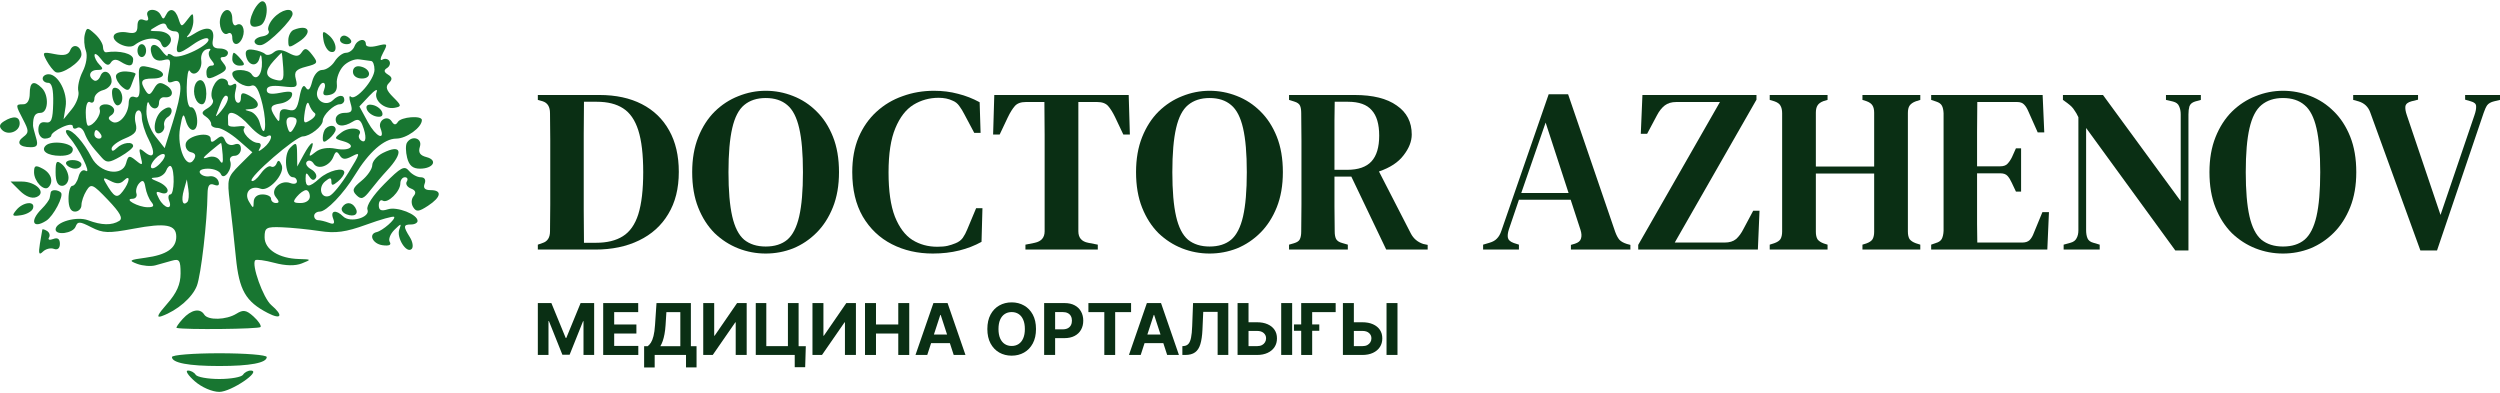 <svg width="248" height="39" viewBox="0 0 248 39" fill="none" xmlns="http://www.w3.org/2000/svg">
<path d="M53.353 24.757V24.27L53.818 24.107C54.314 23.953 54.561 23.566 54.561 22.947C54.577 22.066 54.585 21.169 54.585 20.256C54.585 19.328 54.585 18.385 54.585 17.426V16.614C54.585 15.717 54.585 14.82 54.585 13.923C54.585 13.026 54.577 12.129 54.561 11.232C54.561 10.598 54.321 10.204 53.841 10.049L53.353 9.91V9.423H59.463C61.089 9.423 62.49 9.724 63.667 10.328C64.844 10.931 65.75 11.804 66.385 12.949C67.02 14.078 67.338 15.447 67.338 17.055C67.338 18.694 66.989 20.086 66.292 21.231C65.611 22.375 64.643 23.249 63.389 23.852C62.15 24.455 60.702 24.757 59.045 24.757H53.353ZM57.93 24.084H59.114C60.214 24.084 61.104 23.867 61.786 23.434C62.483 23.001 62.994 22.274 63.319 21.254C63.644 20.218 63.807 18.826 63.807 17.078C63.807 15.331 63.644 13.946 63.319 12.926C62.994 11.905 62.49 11.178 61.809 10.745C61.143 10.312 60.276 10.095 59.207 10.095H57.93C57.914 11.163 57.906 12.245 57.906 13.343C57.906 14.426 57.906 15.516 57.906 16.614V17.403C57.906 18.563 57.906 19.7 57.906 20.813C57.906 21.911 57.914 23.001 57.93 24.084Z" fill="#0A2F14"/>
<path d="M75.959 25.151C75.014 25.151 74.108 24.981 73.241 24.641C72.374 24.3 71.591 23.798 70.895 23.133C70.213 22.452 69.671 21.61 69.269 20.604C68.866 19.599 68.665 18.424 68.665 17.078C68.665 15.764 68.866 14.604 69.269 13.598C69.671 12.593 70.213 11.75 70.895 11.07C71.591 10.389 72.374 9.879 73.241 9.539C74.124 9.183 75.029 9.005 75.959 9.005C76.888 9.005 77.786 9.175 78.653 9.516C79.536 9.856 80.318 10.366 80.999 11.047C81.681 11.712 82.223 12.547 82.625 13.552C83.028 14.557 83.229 15.733 83.229 17.078C83.229 18.393 83.028 19.553 82.625 20.558C82.223 21.563 81.681 22.406 80.999 23.086C80.318 23.767 79.544 24.285 78.676 24.641C77.809 24.981 76.903 25.151 75.959 25.151ZM75.959 24.455C76.841 24.455 77.554 24.231 78.096 23.782C78.638 23.318 79.033 22.545 79.28 21.463C79.528 20.38 79.652 18.919 79.652 17.078C79.652 15.238 79.528 13.784 79.28 12.717C79.033 11.634 78.638 10.869 78.096 10.42C77.554 9.956 76.841 9.724 75.959 9.724C75.091 9.724 74.379 9.956 73.822 10.42C73.279 10.869 72.885 11.634 72.637 12.717C72.389 13.784 72.265 15.238 72.265 17.078C72.265 18.919 72.389 20.38 72.637 21.463C72.885 22.545 73.279 23.318 73.822 23.782C74.379 24.231 75.091 24.455 75.959 24.455Z" fill="#0A2F14"/>
<path d="M92.535 25.151C91.033 25.151 89.678 24.842 88.47 24.223C87.262 23.605 86.302 22.692 85.589 21.486C84.892 20.279 84.544 18.81 84.544 17.078C84.544 15.779 84.753 14.627 85.171 13.622C85.605 12.616 86.193 11.774 86.937 11.093C87.695 10.397 88.563 9.879 89.538 9.539C90.514 9.183 91.552 9.005 92.651 9.005C93.503 9.005 94.3 9.106 95.044 9.307C95.787 9.492 96.499 9.771 97.181 10.142L97.274 13.181H96.646L95.671 11.348C95.516 11.039 95.346 10.761 95.16 10.513C94.989 10.266 94.765 10.088 94.486 9.98C94.099 9.794 93.642 9.701 93.116 9.701C92.202 9.701 91.366 9.933 90.607 10.397C89.864 10.861 89.267 11.634 88.818 12.717C88.369 13.784 88.144 15.245 88.144 17.101C88.144 18.942 88.354 20.403 88.772 21.486C89.205 22.568 89.786 23.342 90.514 23.806C91.242 24.254 92.062 24.478 92.976 24.478C93.394 24.478 93.735 24.447 93.998 24.386C94.261 24.324 94.525 24.239 94.788 24.13C95.098 24.007 95.338 23.829 95.508 23.597C95.678 23.349 95.826 23.071 95.95 22.762L96.832 20.651H97.459L97.367 23.991C96.701 24.362 95.965 24.648 95.16 24.849C94.355 25.05 93.48 25.151 92.535 25.151Z" fill="#0A2F14"/>
<path d="M101.723 24.757V24.27L102.652 24.084C103.302 23.945 103.628 23.566 103.628 22.947V16.614C103.628 15.532 103.628 14.449 103.628 13.366C103.628 12.284 103.62 11.201 103.604 10.119H101.769C101.274 10.119 100.91 10.25 100.678 10.513C100.445 10.776 100.213 11.147 99.981 11.627L99.168 13.343H98.517L98.633 9.423H111.967L112.083 13.343H111.433L110.62 11.627C110.387 11.147 110.155 10.776 109.923 10.513C109.691 10.25 109.327 10.119 108.831 10.119H106.973V22.947C106.973 23.581 107.298 23.96 107.948 24.084L108.901 24.27V24.757H101.723Z" fill="#0A2F14"/>
<path d="M119.99 25.151C119.045 25.151 118.139 24.981 117.272 24.641C116.405 24.3 115.623 23.798 114.926 23.133C114.244 22.452 113.702 21.61 113.3 20.604C112.897 19.599 112.696 18.424 112.696 17.078C112.696 15.764 112.897 14.604 113.3 13.598C113.702 12.593 114.244 11.75 114.926 11.07C115.623 10.389 116.405 9.879 117.272 9.539C118.155 9.183 119.061 9.005 119.99 9.005C120.919 9.005 121.817 9.175 122.684 9.516C123.567 9.856 124.349 10.366 125.031 11.047C125.712 11.712 126.254 12.547 126.657 13.552C127.059 14.557 127.261 15.733 127.261 17.078C127.261 18.393 127.059 19.553 126.657 20.558C126.254 21.563 125.712 22.406 125.031 23.086C124.349 23.767 123.575 24.285 122.708 24.641C121.84 24.981 120.934 25.151 119.99 25.151ZM119.99 24.455C120.872 24.455 121.585 24.231 122.127 23.782C122.669 23.318 123.064 22.545 123.312 21.463C123.559 20.38 123.683 18.919 123.683 17.078C123.683 15.238 123.559 13.784 123.312 12.717C123.064 11.634 122.669 10.869 122.127 10.42C121.585 9.956 120.872 9.724 119.99 9.724C119.123 9.724 118.41 9.956 117.853 10.42C117.311 10.869 116.916 11.634 116.668 12.717C116.42 13.784 116.296 15.238 116.296 17.078C116.296 18.919 116.42 20.38 116.668 21.463C116.916 22.545 117.311 23.318 117.853 23.782C118.41 24.231 119.123 24.455 119.99 24.455Z" fill="#0A2F14"/>
<path d="M127.873 24.757V24.27L128.361 24.13C128.671 24.038 128.864 23.906 128.942 23.736C129.034 23.55 129.081 23.295 129.081 22.97C129.096 22.073 129.104 21.177 129.104 20.279C129.104 19.383 129.104 18.478 129.104 17.565V16.614C129.104 15.717 129.104 14.82 129.104 13.923C129.104 13.026 129.096 12.129 129.081 11.232C129.081 10.908 129.042 10.66 128.965 10.49C128.887 10.304 128.694 10.165 128.384 10.072L127.873 9.91V9.423H134.377C136.189 9.423 137.583 9.771 138.558 10.467C139.55 11.147 140.045 12.106 140.045 13.343C140.045 14.024 139.774 14.712 139.232 15.408C138.706 16.104 137.893 16.637 136.793 17.009L139.952 23.156C140.215 23.666 140.626 24.014 141.183 24.2L141.625 24.293V24.757H137.513L134.052 17.519H132.379C132.379 18.617 132.379 19.607 132.379 20.488C132.379 21.37 132.387 22.197 132.403 22.97C132.403 23.28 132.449 23.527 132.542 23.713C132.65 23.898 132.852 24.03 133.146 24.107L133.704 24.27V24.757H127.873ZM132.379 16.846H133.634C134.733 16.846 135.539 16.568 136.05 16.011C136.561 15.454 136.816 14.604 136.816 13.459C136.816 12.315 136.568 11.472 136.073 10.931C135.593 10.374 134.811 10.095 133.727 10.095H132.403C132.403 10.699 132.395 11.317 132.379 11.951C132.379 12.57 132.379 13.274 132.379 14.062C132.379 14.836 132.379 15.764 132.379 16.846Z" fill="#0A2F14"/>
<path d="M147.124 24.757V24.27L147.751 24.084C148.076 23.991 148.324 23.852 148.494 23.666C148.68 23.481 148.827 23.226 148.936 22.901L153.628 9.353H155.556L160.225 22.994C160.349 23.334 160.488 23.597 160.643 23.782C160.798 23.953 161.046 24.092 161.386 24.2L161.735 24.293V24.757H155.835V24.293L156.23 24.177C156.57 24.069 156.772 23.898 156.833 23.666C156.911 23.434 156.895 23.148 156.787 22.808L155.811 19.816H150.678L149.679 22.762C149.57 23.102 149.539 23.38 149.586 23.597C149.632 23.813 149.826 23.983 150.167 24.107L150.678 24.27V24.757H147.124ZM150.91 19.143H155.602L153.326 12.16L150.91 19.143Z" fill="#0A2F14"/>
<path d="M162.511 24.757V24.293L170.618 10.119H166.297C165.817 10.119 165.43 10.235 165.136 10.467C164.842 10.699 164.586 11.023 164.369 11.441L163.394 13.274H162.767L162.929 9.423H174.242V9.887L166.135 24.061H171.083C171.563 24.061 171.942 23.945 172.221 23.713C172.5 23.465 172.747 23.125 172.964 22.692L173.917 20.906H174.544L174.381 24.757H162.511Z" fill="#0A2F14"/>
<path d="M175.556 24.757V24.27L175.998 24.13C176.307 24.022 176.517 23.883 176.625 23.713C176.733 23.527 176.788 23.28 176.788 22.97V11.232C176.788 10.923 176.733 10.675 176.625 10.49C176.532 10.304 176.331 10.157 176.021 10.049L175.556 9.91V9.423H181.294V9.91L180.899 10.026C180.605 10.134 180.404 10.281 180.295 10.467C180.187 10.637 180.133 10.877 180.133 11.186V16.521H185.917V11.186C185.917 10.877 185.862 10.637 185.754 10.467C185.646 10.281 185.437 10.134 185.127 10.026L184.755 9.91V9.423H190.493V9.91L190.051 10.049C189.757 10.157 189.548 10.304 189.424 10.49C189.316 10.66 189.262 10.9 189.262 11.209V22.97C189.262 23.28 189.316 23.527 189.424 23.713C189.548 23.883 189.757 24.022 190.051 24.13L190.493 24.27V24.757H184.755V24.27L185.127 24.154C185.437 24.045 185.646 23.906 185.754 23.736C185.862 23.55 185.917 23.303 185.917 22.994V17.217H180.133V22.994C180.133 23.303 180.187 23.55 180.295 23.736C180.419 23.906 180.628 24.045 180.922 24.154L181.294 24.27V24.757H175.556Z" fill="#0A2F14"/>
<path d="M191.572 24.757V24.27L192.036 24.107C192.315 24.03 192.509 23.898 192.617 23.713C192.726 23.512 192.788 23.241 192.803 22.901V11.232C192.788 10.908 192.733 10.66 192.64 10.49C192.547 10.304 192.354 10.165 192.06 10.072L191.572 9.91V9.423H202.629L202.792 13.134H202.141L201.212 11.047C201.088 10.753 200.949 10.529 200.794 10.374C200.639 10.204 200.407 10.119 200.097 10.119H196.148C196.133 11.078 196.125 12.067 196.125 13.088C196.125 14.093 196.125 15.23 196.125 16.498H198.424C198.734 16.498 198.966 16.421 199.121 16.266C199.292 16.096 199.447 15.872 199.586 15.594L199.981 14.712H200.492V19.004H199.981L199.563 18.122C199.439 17.844 199.299 17.619 199.145 17.449C198.99 17.279 198.757 17.194 198.448 17.194H196.125C196.125 18.308 196.125 19.267 196.125 20.071C196.125 20.875 196.125 21.594 196.125 22.228C196.14 22.847 196.148 23.458 196.148 24.061H200.608C200.918 24.061 201.158 23.983 201.328 23.829C201.498 23.659 201.638 23.427 201.746 23.133L202.606 21.045H203.256L203.094 24.757H191.572Z" fill="#0A2F14"/>
<path d="M204.713 24.757V24.27L205.387 24.084C205.681 24.007 205.882 23.86 205.99 23.643C206.114 23.427 206.176 23.164 206.176 22.854V11.627C206.037 11.333 205.913 11.116 205.805 10.977C205.712 10.822 205.611 10.691 205.503 10.583C205.394 10.474 205.247 10.351 205.061 10.211L204.643 9.91V9.423H208.615L216.327 19.955V11.348C216.327 11.039 216.273 10.768 216.165 10.536C216.072 10.304 215.871 10.15 215.561 10.072L214.864 9.91V9.423H218.325V9.91L217.744 10.072C217.45 10.165 217.264 10.328 217.187 10.559C217.125 10.776 217.094 11.039 217.094 11.348V24.849H215.793L206.943 12.694V22.831C206.943 23.156 206.989 23.427 207.082 23.643C207.175 23.86 207.369 24.007 207.663 24.084L208.29 24.27V24.757H204.713Z" fill="#0A2F14"/>
<path d="M226.472 25.151C225.527 25.151 224.622 24.981 223.754 24.641C222.887 24.3 222.105 23.798 221.408 23.133C220.727 22.452 220.185 21.61 219.782 20.604C219.379 19.599 219.178 18.424 219.178 17.078C219.178 15.764 219.379 14.604 219.782 13.598C220.185 12.593 220.727 11.75 221.408 11.07C222.105 10.389 222.887 9.879 223.754 9.539C224.637 9.183 225.543 9.005 226.472 9.005C227.401 9.005 228.299 9.175 229.167 9.516C230.049 9.856 230.831 10.366 231.513 11.047C232.194 11.712 232.736 12.547 233.139 13.552C233.542 14.557 233.743 15.733 233.743 17.078C233.743 18.393 233.542 19.553 233.139 20.558C232.736 21.563 232.194 22.406 231.513 23.086C230.831 23.767 230.057 24.285 229.19 24.641C228.323 24.981 227.417 25.151 226.472 25.151ZM226.472 24.455C227.355 24.455 228.067 24.231 228.609 23.782C229.151 23.318 229.546 22.545 229.794 21.463C230.042 20.38 230.166 18.919 230.166 17.078C230.166 15.238 230.042 13.784 229.794 12.717C229.546 11.634 229.151 10.869 228.609 10.42C228.067 9.956 227.355 9.724 226.472 9.724C225.605 9.724 224.893 9.956 224.335 10.42C223.793 10.869 223.398 11.634 223.15 12.717C222.903 13.784 222.779 15.238 222.779 17.078C222.779 18.919 222.903 20.38 223.15 21.463C223.398 22.545 223.793 23.318 224.335 23.782C224.893 24.231 225.605 24.455 226.472 24.455Z" fill="#0A2F14"/>
<path d="M240.103 24.849L235.132 11.163C234.93 10.59 234.535 10.219 233.947 10.049L233.436 9.91V9.423H239.87V9.887L239.22 10.049C238.864 10.142 238.663 10.304 238.616 10.536C238.585 10.768 238.632 11.062 238.755 11.418L242.1 21.323L245.469 11.418C245.593 11.062 245.647 10.768 245.631 10.536C245.631 10.304 245.453 10.142 245.097 10.049L244.54 9.887V9.423H248.001V9.91L247.42 10.049C247.095 10.127 246.862 10.258 246.723 10.444C246.599 10.629 246.483 10.884 246.375 11.209L241.752 24.849H240.103Z" fill="#0A2F14"/>
<path d="M53.353 30.065H54.697L56.117 33.523H56.177L57.596 30.065H58.94V35.212H57.883V31.862H57.84L56.507 35.187H55.787L54.453 31.849H54.41V35.212H53.353V30.065Z" fill="#0A2F14"/>
<path d="M59.837 35.212V30.065H63.31V30.962H60.927V32.189H63.131V33.086H60.927V34.315H63.32V35.212H59.837Z" fill="#0A2F14"/>
<path d="M63.897 36.453V34.345H64.247C64.366 34.259 64.475 34.139 64.574 33.983C64.673 33.825 64.758 33.608 64.828 33.332C64.898 33.054 64.949 32.69 64.979 32.241L65.125 30.065H68.535V34.345H69.098V36.448H68.052V35.212H64.944V36.453H63.897ZM65.505 34.345H67.488V30.962H66.106L66.026 32.241C66.004 32.581 65.968 32.883 65.918 33.146C65.869 33.409 65.809 33.639 65.739 33.837C65.67 34.033 65.592 34.202 65.505 34.345Z" fill="#0A2F14"/>
<path d="M69.761 30.065H70.848V33.302H70.891L73.118 30.065H74.071V35.212H72.982V31.973H72.944L70.704 35.212H69.761V30.065Z" fill="#0A2F14"/>
<path d="M79.936 34.342L79.873 36.428H78.837V35.212H78.474V34.342H79.936ZM74.972 35.212V30.065H76.018V34.337H78.162V30.065H79.222V35.212H74.972Z" fill="#0A2F14"/>
<path d="M80.597 30.065H81.684V33.302H81.727L83.954 30.065H84.908V35.212H83.818V31.973H83.781L81.541 35.212H80.597V30.065Z" fill="#0A2F14"/>
<path d="M85.808 35.212V30.065H86.898V32.189H89.109V30.065H90.197V35.212H89.109V33.086H86.898V35.212H85.808Z" fill="#0A2F14"/>
<path d="M91.983 35.212H90.816L92.595 30.065H93.999L95.775 35.212H94.608L93.317 31.241H93.277L91.983 35.212ZM91.91 33.189H94.668V34.038H91.91V33.189Z" fill="#0A2F14"/>
<path d="M102.771 32.638C102.771 33.2 102.665 33.677 102.452 34.071C102.24 34.465 101.952 34.765 101.586 34.973C101.222 35.179 100.813 35.282 100.358 35.282C99.9 35.282 99.489 35.178 99.125 34.971C98.761 34.763 98.474 34.462 98.262 34.068C98.051 33.675 97.945 33.198 97.945 32.638C97.945 32.077 98.051 31.6 98.262 31.206C98.474 30.812 98.761 30.512 99.125 30.306C99.489 30.099 99.9 29.995 100.358 29.995C100.813 29.995 101.222 30.099 101.586 30.306C101.952 30.512 102.24 30.812 102.452 31.206C102.665 31.6 102.771 32.077 102.771 32.638ZM101.667 32.638C101.667 32.275 101.612 31.968 101.503 31.719C101.396 31.469 101.244 31.28 101.048 31.151C100.851 31.022 100.622 30.957 100.358 30.957C100.095 30.957 99.865 31.022 99.669 31.151C99.472 31.28 99.32 31.469 99.211 31.719C99.103 31.968 99.05 32.275 99.05 32.638C99.05 33.002 99.103 33.309 99.211 33.558C99.32 33.808 99.472 33.997 99.669 34.126C99.865 34.255 100.095 34.32 100.358 34.32C100.622 34.32 100.851 34.255 101.048 34.126C101.244 33.997 101.396 33.808 101.503 33.558C101.612 33.309 101.667 33.002 101.667 32.638Z" fill="#0A2F14"/>
<path d="M103.579 35.212V30.065H105.612C106.003 30.065 106.336 30.14 106.611 30.289C106.886 30.436 107.096 30.642 107.24 30.904C107.386 31.166 107.459 31.467 107.459 31.809C107.459 32.151 107.385 32.453 107.237 32.714C107.09 32.975 106.876 33.179 106.596 33.325C106.317 33.47 105.98 33.543 105.584 33.543H104.288V32.671H105.408C105.618 32.671 105.79 32.635 105.926 32.563C106.064 32.489 106.166 32.388 106.233 32.259C106.302 32.128 106.336 31.978 106.336 31.809C106.336 31.638 106.302 31.489 106.233 31.362C106.166 31.233 106.064 31.133 105.926 31.063C105.789 30.991 105.614 30.955 105.403 30.955H104.668V35.212H103.579Z" fill="#0A2F14"/>
<path d="M107.97 30.962V30.065H112.203V30.962H110.625V35.212H109.548V30.962H107.97Z" fill="#0A2F14"/>
<path d="M113.158 35.212H111.991L113.77 30.065H115.174L116.95 35.212H115.783L114.492 31.241H114.452L113.158 35.212ZM113.085 33.189H115.843V34.038H113.085V33.189Z" fill="#0A2F14"/>
<path d="M117.291 35.212V34.337L117.437 34.325C117.625 34.31 117.777 34.238 117.893 34.111C118.009 33.982 118.095 33.777 118.152 33.495C118.211 33.212 118.248 32.832 118.265 32.355L118.351 30.065H121.848V35.212H120.789V30.937H119.362L119.282 32.729C119.255 33.305 119.186 33.776 119.075 34.141C118.966 34.506 118.792 34.776 118.552 34.95C118.314 35.125 117.988 35.212 117.573 35.212H117.291Z" fill="#0A2F14"/>
<path d="M123.464 31.968H124.692C125.101 31.968 125.454 32.034 125.749 32.166C126.046 32.297 126.275 32.482 126.436 32.721C126.597 32.961 126.677 33.243 126.675 33.568C126.677 33.892 126.597 34.177 126.436 34.425C126.275 34.671 126.046 34.864 125.749 35.003C125.454 35.142 125.101 35.212 124.692 35.212H122.767V30.065H123.854V34.337H124.692C124.888 34.337 125.053 34.302 125.188 34.232C125.322 34.16 125.423 34.065 125.492 33.948C125.563 33.829 125.597 33.699 125.595 33.558C125.597 33.354 125.52 33.181 125.364 33.041C125.209 32.898 124.986 32.827 124.692 32.827H123.464V31.968ZM128.182 30.065V35.212H127.095V30.065H128.182Z" fill="#0A2F14"/>
<path d="M132.498 30.065V30.962H130.168V35.212H129.079V30.065H132.498ZM128.361 32.814V32.184H130.873V32.814H128.361Z" fill="#0A2F14"/>
<path d="M133.913 31.968H135.141C135.55 31.968 135.903 32.034 136.198 32.166C136.495 32.297 136.724 32.482 136.885 32.721C137.046 32.961 137.126 33.243 137.124 33.568C137.126 33.892 137.046 34.177 136.885 34.425C136.724 34.671 136.495 34.864 136.198 35.003C135.903 35.142 135.55 35.212 135.141 35.212H133.216V30.065H134.303V34.337H135.141C135.337 34.337 135.503 34.302 135.637 34.232C135.771 34.16 135.872 34.065 135.941 33.948C136.012 33.829 136.046 33.699 136.044 33.558C136.046 33.354 135.969 33.181 135.813 33.041C135.659 32.898 135.435 32.827 135.141 32.827H133.913V31.968ZM138.631 30.065V35.212H137.544V30.065H138.631Z" fill="#0A2F14"/>
<path fill-rule="evenodd" clip-rule="evenodd" d="M25.101 1.191C24.552 2.392 24.821 2.908 25.802 2.533C26.528 2.255 26.725 0.125 26.025 0.125C25.785 0.125 25.369 0.605 25.101 1.191ZM14.638 1.594C14.797 2.006 14.671 2.132 14.257 1.974C13.845 1.817 13.637 2.018 13.637 2.575C13.637 3.229 13.413 3.371 12.618 3.219C12.059 3.113 11.476 3.225 11.324 3.47C10.937 4.094 12.703 4.972 13.344 4.474C14.339 3.701 15.711 3.604 15.975 4.289C16.158 4.763 16.361 4.821 16.692 4.491C17.33 3.856 16.769 3.108 15.643 3.093C14.74 3.08 14.736 3.062 15.538 2.599C16.161 2.239 16.412 2.242 16.535 2.612C16.627 2.883 16.977 3.106 17.314 3.106C17.756 3.106 17.853 3.405 17.66 4.17C17.337 5.455 17.624 5.497 19.177 4.396C19.827 3.934 20.484 3.68 20.635 3.831C21.131 4.325 17.75 5.99 17.164 5.541C16.87 5.315 16.63 5.286 16.63 5.477C16.63 5.668 16.357 5.452 16.023 4.998C15.337 4.063 14.672 4.404 15.086 5.478C15.257 5.923 15.663 6.104 16.188 5.967C16.913 5.778 16.984 5.915 16.756 7.055C16.536 8.15 16.608 8.315 17.203 8.087C18.154 7.724 18.128 8.977 17.118 12.2L16.336 14.694L15.414 13.527C14.888 12.861 14.507 11.79 14.526 11.033C14.544 10.303 14.657 9.946 14.775 10.238C15.067 10.957 15.775 10.915 15.775 10.179C15.775 9.854 16.015 9.614 16.309 9.647C17.198 9.745 17.323 8.979 16.5 8.475C15.881 8.096 15.639 8.16 15.274 8.799C14.908 9.442 14.748 9.483 14.448 9.012C13.847 8.065 14.001 7.79 15.133 7.79C16.464 7.79 16.534 7.126 15.24 6.781C13.732 6.378 13.694 6.416 13.82 8.178C13.91 9.436 13.797 9.79 13.361 9.623C13.005 9.487 12.777 9.706 12.768 10.193C12.748 11.363 11.766 12.475 11.109 12.071C10.712 11.826 10.691 11.644 11.034 11.433C11.297 11.271 11.403 10.959 11.268 10.741C10.899 10.147 9.691 10.263 9.895 10.873C10.063 11.374 9.277 12.474 8.751 12.474C8.617 12.474 8.507 11.887 8.507 11.171C8.507 10.411 8.686 9.978 8.935 10.132C9.17 10.277 9.362 10.119 9.362 9.781C9.362 9.443 9.747 9.066 10.217 8.944C10.688 8.822 11.072 8.427 11.072 8.068C11.072 7.137 10.26 6.758 9.956 7.548C9.815 7.912 9.528 8.105 9.317 7.975C8.677 7.581 8.89 6.938 9.662 6.938C10.227 6.938 10.274 6.824 9.875 6.427C9.593 6.146 9.368 5.715 9.376 5.469C9.383 5.223 9.68 5.404 10.034 5.872C10.493 6.476 10.769 6.575 10.994 6.213C11.201 5.879 11.523 5.841 11.938 6.102C12.841 6.671 13.21 6.604 13.21 5.874C13.21 5.321 11.868 4.975 10.538 5.185C10.362 5.212 10.217 4.977 10.217 4.662C10.217 4.347 9.857 3.765 9.417 3.368C8.663 2.688 8.604 2.691 8.414 3.415C8.303 3.838 8.35 4.564 8.519 5.029C8.697 5.519 8.564 6.386 8.202 7.094C7.859 7.766 7.666 8.647 7.773 9.053C7.879 9.459 7.593 10.251 7.136 10.813L6.305 11.835L6.508 10.583C6.731 9.201 5.771 7.364 4.825 7.364C4.499 7.364 4.233 7.556 4.233 7.79C4.233 8.024 4.478 8.216 4.778 8.216C5.151 8.216 5.309 8.858 5.277 10.238C5.24 11.879 5.096 12.237 4.518 12.136C4.044 12.053 3.805 12.302 3.805 12.881C3.805 13.371 4.086 13.751 4.446 13.751C4.799 13.751 5.089 13.607 5.091 13.432C5.093 13.257 5.574 12.891 6.16 12.62C6.788 12.33 7.225 12.297 7.225 12.539C7.225 12.765 7.419 12.831 7.655 12.685C7.892 12.539 8.219 12.767 8.382 13.192C8.671 13.946 9.018 14.439 10.117 15.659C10.581 16.174 10.84 16.156 11.931 15.537C12.631 15.14 13.205 14.672 13.207 14.497C13.211 13.997 12.153 14.122 11.585 14.688C11.251 15.022 11.072 15.04 11.072 14.74C11.072 14.487 11.663 14.037 12.385 13.739C13.452 13.299 13.652 13.015 13.452 12.223C13.317 11.687 13.399 11.13 13.635 10.984C13.871 10.839 14.065 11.124 14.065 11.618C14.065 12.112 14.367 13.099 14.738 13.812C15.481 15.245 15.279 15.856 14.322 15.065C13.806 14.638 13.746 14.716 13.959 15.537C14.188 16.424 14.142 16.461 13.476 15.917C12.825 15.385 12.713 15.416 12.511 16.184C12.149 17.559 9.906 17.191 9.089 15.622C8.294 14.095 7.229 12.9 6.665 12.9C6.43 12.9 6.533 13.235 6.893 13.645C7.823 14.701 9.104 17.312 8.514 16.949C8.219 16.767 7.928 17.005 7.787 17.541C7.658 18.033 7.383 18.435 7.175 18.435C6.968 18.435 6.797 19.01 6.797 19.713C6.797 20.565 7.011 20.99 7.439 20.99C7.791 20.99 8.08 20.7 8.08 20.346C8.08 19.991 8.303 19.345 8.576 18.91C9.037 18.174 9.19 18.241 10.721 19.844C11.925 21.105 12.223 21.662 11.828 21.912C11.098 22.373 10.071 22.353 8.747 21.852C7.622 21.426 5.515 22.019 5.515 22.762C5.515 23.384 7.241 23.148 7.494 22.491C7.705 21.943 7.905 21.95 9.058 22.544C10.212 23.138 10.747 23.157 13.252 22.686C16.453 22.084 17.485 22.278 17.485 23.48C17.485 24.629 16.52 25.287 14.427 25.567C12.821 25.781 12.73 25.849 13.617 26.177C14.167 26.379 14.973 26.444 15.409 26.322C15.845 26.2 16.587 25.992 17.057 25.859C17.797 25.65 17.912 25.82 17.912 27.121C17.912 28.198 17.533 29.055 16.58 30.136C15.616 31.23 15.469 31.567 16.046 31.359C17.6 30.798 19.087 29.513 19.531 28.347C19.941 27.27 20.551 22.003 20.588 19.218C20.599 18.393 20.776 18.151 21.239 18.328C21.66 18.488 21.805 18.367 21.666 17.971C21.551 17.641 21.155 17.424 20.785 17.489C20.416 17.554 19.992 17.41 19.843 17.169C19.685 16.915 20.015 16.732 20.63 16.732C21.212 16.732 21.786 16.972 21.905 17.264C22.198 17.984 23.111 16.733 22.837 15.987C22.729 15.694 22.924 15.455 23.269 15.455C23.614 15.455 23.897 15.147 23.897 14.77C23.897 14.33 23.663 14.175 23.239 14.337C22.863 14.481 22.476 14.314 22.334 13.946C22.144 13.451 21.951 13.416 21.495 13.793C21.049 14.162 20.904 14.158 20.904 13.775C20.904 12.983 18.582 13.426 18.425 14.248C18.351 14.638 18.585 15.021 18.945 15.1C19.385 15.195 19.478 15.434 19.23 15.83C18.527 16.949 17.517 14.631 17.861 12.687C18.11 11.278 18.207 11.149 18.424 11.942C18.801 13.317 19.707 13.145 19.543 11.729C19.469 11.084 19.202 10.594 18.95 10.639C18.672 10.688 18.504 9.906 18.522 8.658C18.54 7.524 18.676 6.793 18.826 7.034C19.26 7.732 20.103 6.951 19.963 5.982C19.891 5.486 20.116 5.012 20.477 4.897C20.829 4.784 20.975 4.845 20.801 5.031C20.627 5.217 20.699 5.627 20.96 5.941C21.31 6.361 21.31 6.512 20.956 6.512C20.693 6.512 20.477 6.8 20.477 7.151C20.477 7.91 20.682 7.938 21.815 7.334C22.497 6.971 22.567 6.756 22.162 6.27C21.8 5.836 21.793 5.661 22.135 5.661C22.398 5.661 22.614 5.469 22.614 5.235C22.614 5.001 22.241 4.809 21.784 4.809C21.186 4.809 20.999 4.573 21.116 3.966C21.352 2.75 20.613 2.496 19.282 3.337C18.646 3.739 18.366 3.813 18.66 3.502C18.954 3.19 19.188 2.542 19.181 2.062C19.168 1.23 19.14 1.225 18.578 1.964C18.014 2.705 17.976 2.701 17.708 1.858C17.392 0.867 16.826 0.71 16.451 1.509C16.252 1.935 16.152 1.935 15.953 1.509C15.597 0.749 14.344 0.83 14.638 1.594ZM21.914 1.615C21.585 2.468 22.07 3.654 22.611 3.32C22.848 3.175 23.042 3.354 23.042 3.719C23.042 4.585 23.731 4.576 24.066 3.706C24.379 2.892 23.995 2.143 23.44 2.485C23.221 2.62 23.042 2.335 23.042 1.853C23.042 0.838 22.276 0.676 21.914 1.615ZM27.127 1.801C26.715 2.255 26.496 2.816 26.64 3.048C26.784 3.281 26.506 3.532 26.023 3.608C25.54 3.683 25.195 3.936 25.256 4.17C25.318 4.405 25.633 4.536 25.957 4.461C26.685 4.295 29.026 1.95 29.026 1.388C29.026 0.691 27.916 0.933 27.127 1.801ZM29.133 2.962C28.84 3.08 28.599 3.549 28.599 4.003C28.599 4.785 28.655 4.792 29.664 4.134C31.057 3.224 30.661 2.348 29.133 2.962ZM32.085 3.945C32.166 4.5 32.473 5.034 32.767 5.131C33.536 5.383 33.426 4.164 32.619 3.498C32.023 3.005 31.956 3.062 32.085 3.945ZM33.729 3.957C33.729 4.192 34.029 4.383 34.395 4.383C34.762 4.383 34.943 4.192 34.797 3.957C34.652 3.723 34.352 3.532 34.131 3.532C33.91 3.532 33.729 3.723 33.729 3.957ZM35.166 4.596C35.03 4.947 34.653 5.235 34.328 5.235C34.002 5.235 33.496 5.618 33.202 6.087C32.908 6.555 32.351 6.938 31.962 6.938C31.552 6.938 31.135 7.419 30.967 8.087C30.764 8.893 30.576 9.071 30.335 8.684C30.107 8.316 29.898 8.629 29.712 9.621C29.483 10.838 29.277 11.07 28.588 10.891C27.971 10.731 27.742 10.886 27.738 11.466C27.732 12.135 27.665 12.16 27.317 11.622C26.699 10.671 26.793 10.418 27.818 10.268C28.328 10.193 28.834 9.863 28.944 9.535C29.096 9.073 28.837 8.998 27.801 9.205C26.861 9.392 26.462 9.31 26.462 8.929C26.462 8.555 26.948 8.443 28.022 8.568C29.439 8.733 29.56 8.667 29.345 7.846C29.153 7.117 29.351 6.879 30.365 6.617C31.543 6.313 31.581 6.239 30.974 5.444C30.453 4.763 30.25 4.71 29.944 5.172C29.642 5.628 29.367 5.644 28.626 5.249C27.962 4.896 27.53 4.881 27.143 5.202C26.843 5.45 26.465 5.522 26.304 5.362C26.143 5.202 25.618 5.011 25.136 4.938C24.51 4.843 24.3 5.008 24.399 5.517C24.595 6.524 25.496 6.709 25.735 5.791C25.868 5.278 25.952 5.404 25.985 6.168C26.037 7.377 25.424 8.103 24.97 7.371C24.641 6.842 23.042 6.793 23.042 7.312C23.042 7.959 24.287 8.747 24.924 8.504C25.369 8.334 25.674 8.848 26.046 10.395C26.533 12.417 26.263 14.078 25.76 12.159C25.627 11.655 25.202 11.158 24.814 11.056C24.198 10.892 24.203 10.863 24.858 10.82C25.862 10.754 25.806 10.055 24.752 9.493C24.063 9.126 23.897 9.17 23.897 9.716C23.897 10.09 23.722 10.288 23.509 10.157C23.297 10.025 23.23 9.505 23.363 9C23.528 8.372 23.448 8.179 23.109 8.387C22.837 8.555 22.614 8.489 22.614 8.241C22.614 7.993 22.338 7.79 22.002 7.79C21.329 7.79 20.702 9.248 21.099 9.889C21.237 10.111 21.009 10.492 20.593 10.736C19.986 11.092 19.949 11.256 20.406 11.556C20.721 11.762 20.963 12.101 20.946 12.309C20.928 12.517 21.215 12.688 21.584 12.69C21.953 12.691 22.881 13.237 23.645 13.9L25.034 15.108L23.767 16.37C22.564 17.569 22.515 17.755 22.8 20.057C22.965 21.39 23.235 23.854 23.4 25.533C23.72 28.788 24.369 29.919 26.568 31.052C27.929 31.753 28.127 31.3 26.912 30.264C26.112 29.582 24.912 26.225 25.322 25.816C25.431 25.708 26.288 25.824 27.226 26.076C28.332 26.373 29.286 26.392 29.941 26.131C30.916 25.742 30.907 25.727 29.668 25.695C27.67 25.643 26.248 24.744 26.248 23.533C26.248 22.579 26.407 22.487 27.958 22.545C28.898 22.58 30.583 22.749 31.702 22.92C33.299 23.164 34.294 23.028 36.333 22.288C37.761 21.769 39.004 21.419 39.095 21.509C39.299 21.713 37.949 22.893 37.362 23.024C36.519 23.212 36.955 24.187 37.944 24.326C38.591 24.417 38.85 24.302 38.665 24.003C38.506 23.748 38.715 23.205 39.128 22.797C39.793 22.14 39.849 22.136 39.612 22.759C39.303 23.573 40.332 25.2 40.838 24.696C41.025 24.51 40.944 23.986 40.659 23.532C39.987 22.46 40.006 22.268 40.782 22.268C41.135 22.268 41.423 22.109 41.423 21.914C41.423 21.264 39.4 20.471 38.482 20.761C37.812 20.973 37.576 20.867 37.576 20.355C37.576 19.974 37.753 19.772 37.969 19.904C38.47 20.213 39.714 18.993 39.714 18.192C39.714 17.858 39.917 17.584 40.166 17.584C40.415 17.584 40.499 17.777 40.353 18.013C40.206 18.248 40.392 18.558 40.766 18.701C41.228 18.877 41.313 19.12 41.031 19.457C40.793 19.744 40.773 20.205 40.984 20.545C41.291 21.04 41.53 21.018 42.456 20.415C43.77 19.557 43.888 18.861 42.719 18.861C42.147 18.861 41.956 18.657 42.124 18.223C42.275 17.832 42.124 17.584 41.735 17.584C41.386 17.584 40.862 17.298 40.571 16.948C40.116 16.402 39.771 16.585 38.129 18.244C36.984 19.401 36.312 20.424 36.454 20.792C36.757 21.578 34.722 22.15 34.04 21.47C33.331 20.764 32.742 20.887 33.047 21.676C33.24 22.179 33.129 22.293 32.63 22.102C32.255 21.959 31.772 21.842 31.556 21.842C31.34 21.842 31.164 21.65 31.164 21.416C31.164 21.182 31.416 20.99 31.725 20.99C32.377 20.99 34.087 19.21 35.202 17.371C36.579 15.1 38.106 13.751 39.3 13.751C40.32 13.751 41.851 12.645 41.851 11.908C41.851 11.429 39.784 11.59 39.471 12.094C39.263 12.429 39.085 12.413 38.853 12.039C38.429 11.357 37.449 11.954 37.742 12.716C38.248 14.031 37.283 13.567 36.498 12.12L35.652 10.558L36.636 9.508C37.177 8.931 37.505 8.757 37.364 9.121C37.048 9.942 38.128 10.891 39.154 10.694C39.855 10.56 39.843 10.474 39.004 9.637C38.318 8.955 38.211 8.605 38.577 8.24C38.943 7.876 38.92 7.665 38.489 7.399C38.08 7.148 38.052 6.959 38.393 6.749C38.656 6.586 38.76 6.272 38.622 6.05C38.484 5.828 38.174 5.769 37.931 5.918C37.683 6.071 37.716 5.771 38.007 5.229C38.492 4.325 38.457 4.284 37.408 4.547C36.753 4.71 36.294 4.646 36.294 4.391C36.294 3.723 35.443 3.878 35.166 4.596ZM6.969 4.977C6.789 5.446 6.364 5.553 5.427 5.366C4.221 5.126 4.167 5.168 4.613 6C4.877 6.49 5.278 7.005 5.505 7.145C6.059 7.486 8.08 6.135 8.08 5.424C8.08 4.571 7.254 4.238 6.969 4.977ZM13.637 5.022C13.637 5.373 13.829 5.661 14.065 5.661C14.3 5.661 14.492 5.373 14.492 5.022C14.492 4.671 14.3 4.383 14.065 4.383C13.829 4.383 13.637 4.671 13.637 5.022ZM23.042 5.874C23.042 6.225 23.354 6.512 23.735 6.512C24.303 6.512 24.333 6.397 23.897 5.874C23.604 5.522 23.292 5.235 23.203 5.235C23.114 5.235 23.042 5.522 23.042 5.874ZM27.169 6.014C26.227 7.05 26.277 7.643 27.327 7.916C28.084 8.113 28.181 7.958 28.095 6.688C28.041 5.889 27.97 5.235 27.937 5.235C27.904 5.235 27.558 5.585 27.169 6.014ZM34.054 6.557C33.645 6.996 33.356 7.781 33.412 8.3C33.481 8.935 33.249 9.3 32.705 9.412C32.105 9.536 31.962 9.402 32.157 8.897C32.301 8.523 32.256 8.216 32.055 8.216C31.855 8.216 31.594 8.587 31.475 9.04C31.227 9.984 32.339 10.622 33.031 9.933C33.592 9.374 34.156 9.367 34.156 9.919C34.156 10.153 33.95 10.345 33.698 10.345C33.131 10.345 32.019 11.418 32.019 11.966C32.019 12.518 30.75 13.524 30.044 13.532C29.33 13.54 24.634 17.608 24.962 17.935C25.092 18.065 25.496 17.748 25.859 17.232C26.223 16.715 26.683 16.392 26.882 16.515C27.081 16.637 27.334 16.497 27.444 16.202C27.584 15.829 27.734 15.883 27.941 16.38C28.293 17.225 26.68 19.036 25.855 18.721C24.87 18.344 24.173 19.097 24.689 19.982C25.113 20.708 25.154 20.712 25.166 20.032C25.174 19.575 25.51 19.287 26.034 19.287C26.504 19.287 26.889 19.479 26.889 19.713C26.889 19.947 27.105 20.139 27.369 20.139C27.721 20.139 27.72 19.984 27.364 19.557C26.755 18.826 27.829 17.788 28.807 18.162C29.163 18.297 29.454 18.223 29.454 17.996C29.454 17.769 29.282 17.584 29.073 17.584C28.314 17.584 28.096 15.347 28.788 14.658C29.391 14.057 29.456 14.114 29.471 15.257L29.488 16.519L30.126 15.348C30.839 14.038 31.287 13.777 30.857 14.922C30.611 15.575 30.666 15.595 31.299 15.082C31.746 14.72 32.503 14.593 33.286 14.749C34.776 15.046 35.44 14.397 34.045 14.006C33.127 13.748 33.12 13.712 33.877 13.135C34.673 12.528 36.048 12.688 35.643 13.341C35.523 13.534 35.62 13.813 35.859 13.96C36.344 14.259 36.385 13.493 35.943 12.383C35.733 11.856 35.474 11.765 35.011 12.057C34.059 12.657 33.301 12.558 33.301 11.835C33.301 11.473 33.684 11.196 34.185 11.196C34.904 11.196 35.014 11.018 34.773 10.238C34.611 9.712 34.627 9.421 34.809 9.593C35.282 10.04 37.149 7.905 37.149 6.916C37.149 6.46 37.004 6.072 36.828 6.055C36.652 6.038 36.123 5.963 35.652 5.891C35.182 5.817 34.463 6.117 34.054 6.557ZM35.011 7.12C35.011 7.515 35.377 7.79 35.902 7.79C36.943 7.79 36.796 6.795 35.724 6.588C35.302 6.506 35.011 6.723 35.011 7.12ZM11.5 7.57C11.5 7.868 11.786 8.348 12.136 8.637C12.656 9.067 12.824 9.018 13.057 8.37C13.213 7.934 13.39 7.481 13.448 7.364C13.507 7.247 13.092 7.123 12.527 7.09C11.949 7.055 11.5 7.265 11.5 7.57ZM19.359 8.402C19.045 9.218 19.437 10.345 20.036 10.345C20.604 10.345 20.613 8.35 20.046 8.001C19.809 7.855 19.5 8.036 19.359 8.402ZM2.95 9.28C2.95 9.943 2.708 10.345 2.309 10.345C1.518 10.345 1.518 10.388 2.307 11.893C2.871 12.97 2.872 13.168 2.314 13.581C1.568 14.132 1.907 14.603 3.05 14.603C3.694 14.603 3.802 14.405 3.571 13.645C3.411 13.118 3.278 12.591 3.278 12.474C3.272 11.533 3.467 11.196 4.019 11.196C4.794 11.196 4.884 9.461 4.147 8.727C3.35 7.933 2.95 8.118 2.95 9.28ZM11.143 9.552C11.222 10.105 11.478 10.51 11.713 10.451C12.344 10.294 12.233 8.956 11.571 8.736C11.18 8.606 11.045 8.863 11.143 9.552ZM21.893 10.238C21.747 10.648 21.547 11.175 21.448 11.409C21.349 11.643 21.571 11.463 21.941 11.009C22.613 10.183 22.817 9.493 22.387 9.493C22.262 9.493 22.04 9.828 21.893 10.238ZM30.244 11.043C30.065 12.236 30.125 12.329 30.8 11.91C31.216 11.65 31.402 11.336 31.211 11.211C31.02 11.086 30.77 10.696 30.654 10.345C30.536 9.986 30.356 10.292 30.244 11.043ZM16.095 10.954C15.235 11.586 15.053 13.504 15.881 13.201C16.175 13.094 16.358 12.76 16.286 12.46C16.215 12.159 16.383 11.774 16.659 11.604C16.935 11.434 17.09 11.095 17.002 10.85C16.899 10.56 16.582 10.596 16.095 10.954ZM36.387 10.836C36.492 11.152 36.921 11.475 37.34 11.557C37.828 11.65 38.033 11.497 37.91 11.131C37.805 10.815 37.376 10.492 36.957 10.41C36.47 10.317 36.264 10.47 36.387 10.836ZM22.614 11.622C22.614 11.857 22.623 12.192 22.634 12.367C22.644 12.543 23.077 12.62 23.595 12.539C24.114 12.457 24.403 12.528 24.238 12.696C23.881 13.059 24.91 14.177 25.602 14.177C25.874 14.177 25.945 14.409 25.764 14.71C25.546 15.071 25.674 15.054 26.166 14.658C26.953 14.021 27.176 13.099 26.432 13.557C26.18 13.712 25.442 13.244 24.791 12.517C23.62 11.211 22.614 10.797 22.614 11.622ZM0.389 12.037C-0.066 12.323 -0.117 12.57 0.21 12.896C0.8 13.483 1.953 13.051 1.953 12.243C1.953 11.534 1.319 11.451 0.389 12.037ZM28.484 12.51C28.662 13.185 28.804 13.261 29.079 12.829C29.606 12.002 29.535 11.622 28.853 11.622C28.454 11.622 28.33 11.921 28.484 12.51ZM32.304 12.758C32.147 12.914 32.019 13.32 32.019 13.662C32.019 14.164 32.14 14.181 32.66 13.751C33.013 13.46 33.301 13.053 33.301 12.848C33.301 12.407 32.71 12.353 32.304 12.758ZM9.362 13.326C9.362 13.56 9.566 13.751 9.815 13.751C10.064 13.751 10.149 13.56 10.004 13.326C9.858 13.091 9.655 12.9 9.551 12.9C9.447 12.9 9.362 13.091 9.362 13.326ZM40.367 14.158C40.228 14.381 40.238 15.052 40.388 15.648C40.583 16.422 40.946 16.732 41.658 16.732C42.983 16.732 43.463 15.887 42.31 15.586C41.653 15.415 41.47 15.127 41.654 14.55C41.923 13.706 40.85 13.378 40.367 14.158ZM4.529 14.449C4.012 14.965 4.713 15.455 5.968 15.455C6.8 15.455 7.225 15.239 7.225 14.816C7.225 14.172 5.098 13.883 4.529 14.449ZM20.845 15.03C20.075 15.68 20.024 15.817 20.627 15.606C21.099 15.441 21.571 15.57 21.798 15.925C22.066 16.343 22.152 16.172 22.089 15.348C22.04 14.704 21.968 14.177 21.927 14.177C21.887 14.177 21.4 14.561 20.845 15.03ZM37.98 15.175C37.405 15.461 36.932 16.005 36.929 16.383C36.926 16.762 36.445 17.461 35.86 17.936C34.98 18.653 34.894 18.897 35.362 19.363C35.83 19.83 36.068 19.744 36.747 18.861C37.198 18.276 37.926 17.413 38.365 16.945C40.074 15.12 39.88 14.229 37.98 15.175ZM15.423 15.727C14.588 16.627 15.008 17.108 15.866 16.233C16.269 15.822 16.461 15.403 16.294 15.302C16.125 15.201 15.734 15.392 15.423 15.727ZM33.077 15.54C32.717 16.477 31.528 16.893 31.114 16.227C30.932 15.933 30.63 15.845 30.443 16.031C30.256 16.218 30.441 16.559 30.856 16.79C31.27 17.021 31.485 17.41 31.333 17.655C31.154 17.945 30.929 17.899 30.689 17.523C30.403 17.073 30.32 17.11 30.315 17.69C30.307 18.626 30.665 18.632 31.684 17.714C32.569 16.915 34.156 16.527 34.156 17.109C34.156 17.312 33.868 17.718 33.515 18.01C33.003 18.433 32.874 18.433 32.874 18.01C32.874 17.597 32.738 17.592 32.258 17.989C31.512 18.605 31.85 19.75 32.684 19.432C33.011 19.307 33.865 18.256 34.58 17.098C35.743 15.215 35.784 15.043 34.965 15.479C34.249 15.861 33.97 15.844 33.698 15.404C33.42 14.957 33.291 14.985 33.077 15.54ZM5.515 17.106C5.515 18.004 5.723 18.435 6.156 18.435C6.509 18.435 6.797 18.076 6.797 17.636C6.797 17.196 6.509 16.598 6.156 16.306C5.609 15.854 5.515 15.972 5.515 17.106ZM6.584 16.306C6.729 16.541 7.125 16.732 7.464 16.732C7.803 16.732 8.08 16.541 8.08 16.306C8.08 16.072 7.684 15.88 7.2 15.88C6.716 15.88 6.438 16.072 6.584 16.306ZM3.378 17.091C3.378 17.991 4.364 19.015 4.806 18.574C5.346 18.036 5.081 17.184 4.233 16.732C3.516 16.35 3.378 16.409 3.378 17.091ZM16.482 16.927C16.343 17.288 15.886 17.596 15.467 17.611C14.868 17.632 14.911 17.72 15.668 18.023C16.197 18.235 16.63 18.626 16.63 18.893C16.63 19.16 16.337 19.266 15.979 19.129C15.447 18.926 15.411 19.035 15.78 19.723C16.305 20.701 17.148 20.872 16.784 19.926C16.649 19.575 16.703 19.287 16.904 19.287C17.296 19.287 17.349 16.881 16.965 16.498C16.839 16.373 16.621 16.565 16.482 16.927ZM10.446 18.073C11.328 19.601 11.598 19.741 12.184 18.972C12.886 18.05 12.967 17.229 12.289 17.904C11.936 18.257 11.558 18.268 10.955 17.947C10.288 17.591 10.183 17.617 10.446 18.073ZM13.818 18.168C13.565 18.442 13.437 18.902 13.533 19.19C13.63 19.477 13.452 19.716 13.138 19.719C12.223 19.73 13.703 20.55 14.651 20.558C15.241 20.563 15.336 20.424 15.013 20.032C14.772 19.74 14.508 19.088 14.426 18.584C14.316 17.903 14.161 17.796 13.818 18.168ZM1.965 18.921C2.537 19.491 3.15 19.728 3.604 19.554C4.663 19.149 3.599 18.01 2.161 18.01H1.05L1.965 18.921ZM18.241 18.843C17.945 19.89 18.122 20.497 18.588 20.034C18.724 19.897 18.769 19.339 18.686 18.791L18.536 17.797L18.241 18.843ZM5.034 19.074C5.005 19.191 4.957 19.445 4.927 19.637C4.898 19.829 4.537 20.322 4.126 20.732C2.928 21.925 3.247 22.743 4.581 21.899C5.305 21.443 6.362 19.422 6.044 19.104C5.743 18.805 5.106 18.785 5.034 19.074ZM29.454 19.5C29.009 20.034 29.071 20.139 29.829 20.139C30.351 20.139 30.736 19.867 30.736 19.5C30.736 19.149 30.567 18.861 30.361 18.861C30.155 18.861 29.747 19.149 29.454 19.5ZM1.633 20.818C1.139 21.412 1.196 21.479 2.082 21.351C2.64 21.27 3.176 20.964 3.273 20.671C3.526 19.905 2.303 20.015 1.633 20.818ZM33.941 20.567C33.794 20.803 33.983 21.115 34.361 21.259C35.18 21.572 35.636 21.227 35.242 20.593C34.888 20.021 34.287 20.009 33.941 20.567ZM4.198 22.775C4.178 22.847 4.07 23.482 3.957 24.184C3.8 25.166 3.87 25.346 4.258 24.962C4.537 24.688 5.029 24.565 5.353 24.689C5.713 24.826 5.942 24.629 5.942 24.184C5.942 23.7 5.72 23.539 5.279 23.708C4.914 23.847 4.725 23.785 4.858 23.57C4.992 23.355 4.906 23.058 4.667 22.911C4.428 22.764 4.217 22.703 4.198 22.775ZM18.126 31.636C17.7 32.104 17.43 32.507 17.525 32.53C18.317 32.726 25.723 32.646 25.849 32.44C25.94 32.295 25.623 31.823 25.145 31.392C24.43 30.748 24.13 30.701 23.451 31.122C22.45 31.745 20.626 31.795 20.263 31.21C19.845 30.536 18.966 30.712 18.126 31.636ZM17.057 35.419C17.057 35.997 18.703 36.309 21.759 36.309C24.815 36.309 26.462 35.997 26.462 35.419C26.462 35.212 24.346 35.043 21.759 35.043C19.173 35.043 17.057 35.212 17.057 35.419ZM19.325 37.824C20.009 38.423 21.055 38.875 21.759 38.875C22.922 38.875 26.003 36.789 24.884 36.76C24.604 36.752 24.256 36.938 24.11 37.172C23.965 37.406 22.907 37.597 21.759 37.597C20.611 37.597 19.553 37.406 19.408 37.172C19.263 36.938 18.915 36.752 18.635 36.76C18.355 36.767 18.666 37.246 19.325 37.824Z" fill="#187631"/>
</svg>
